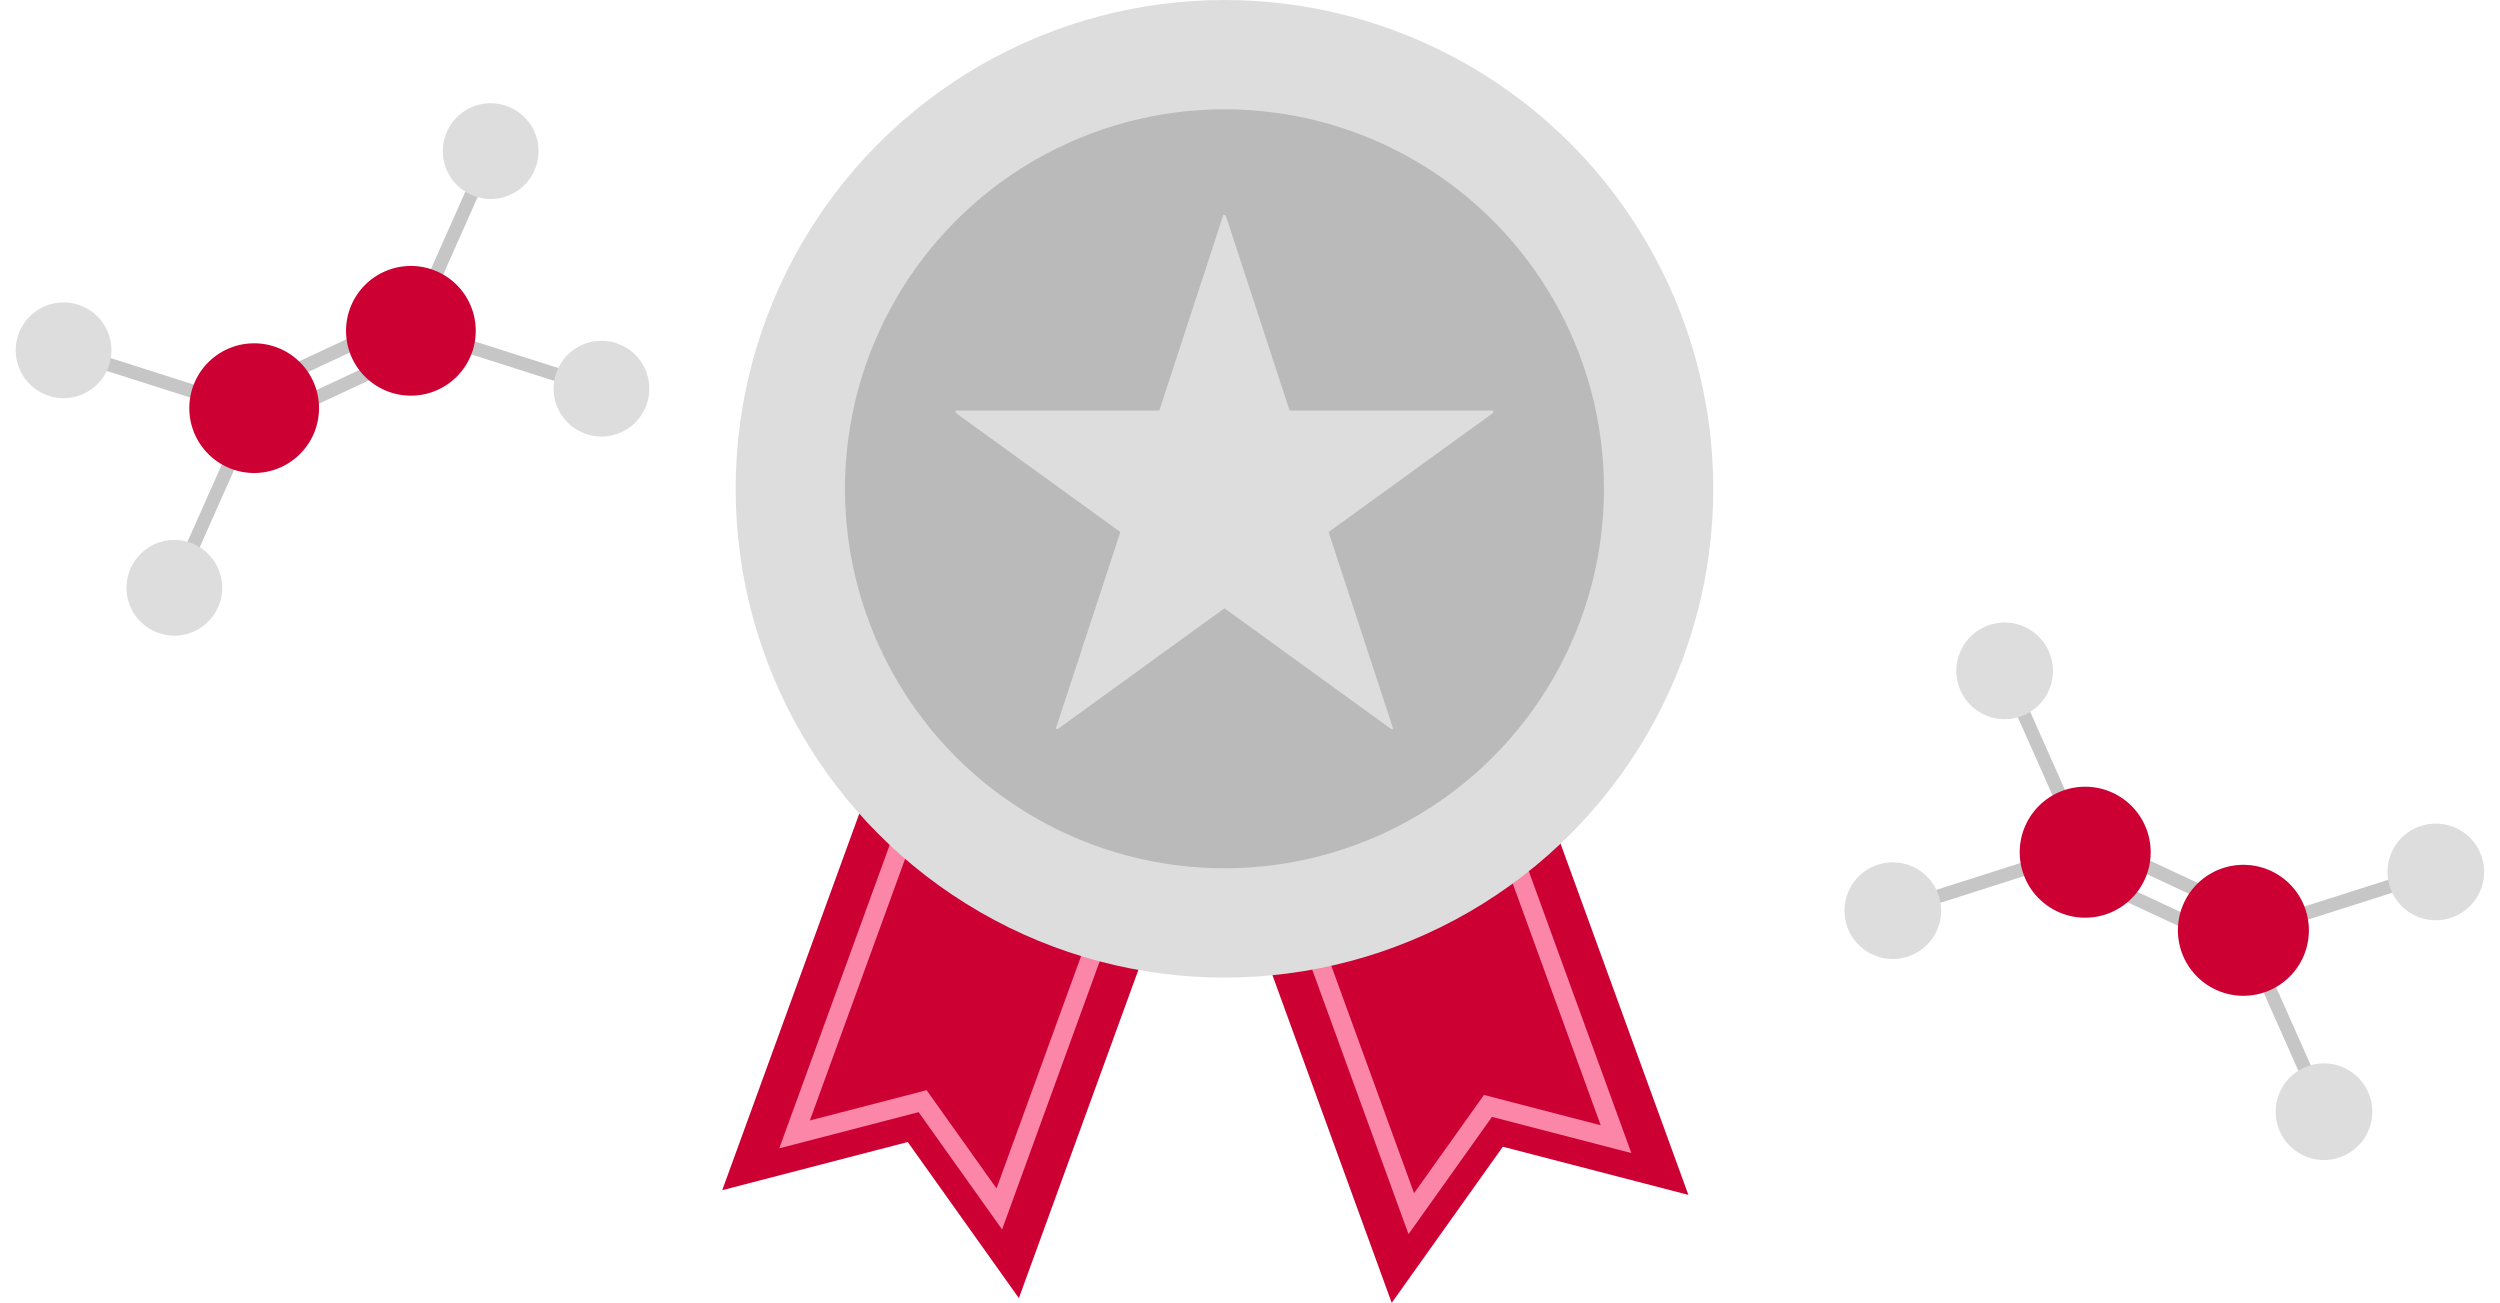 <svg xmlns="http://www.w3.org/2000/svg" xmlns:xlink="http://www.w3.org/1999/xlink" width="259.613" height="135.295" viewBox="0 0 259.613 135.295"><defs><clipPath id="a"><rect width="58.877" height="37.157" fill="none"/></clipPath><clipPath id="b"><rect width="59.436" height="37.51" fill="none"/></clipPath></defs><g transform="translate(-3508 11548)"><g transform="translate(3583 -11548)"><g transform="translate(0 0)"><g transform="translate(51.833 74.5)"><path d="M112.77,198.274l11.541-16.213,19.266,5-17.69-48.605L95.08,149.674Z" transform="translate(-95.08 -137.479)" fill="#c03"/><path d="M117.671,190.323,100.738,143.8l23.146-8.425L140.811,181.9l-14.471-3.756ZM103.3,145l14.947,41.064,7.26-10.2,12.121,3.146-14.942-41.064Z" transform="translate(-98.237 -136.66)" fill="#fc86a8"/></g><g transform="translate(0 74.009)"><path d="M30.806,197.374,19.266,181.161,0,186.165,17.69,137.56,48.5,148.774Z" transform="translate(0 -136.579)" fill="#c03"/><path d="M35.33,189.423l-8.669-12.181L12.19,181l16.933-46.519,23.14,8.425ZM27.492,174.96l7.26,10.2L49.7,144.1l-19.381-7.057L15.37,178.106Z" transform="translate(-6.268 -135.76)" fill="#fc86a8"/></g><circle cx="50.759" cy="50.759" r="50.759" transform="translate(1.396)" fill="#ddd"/><circle cx="39.409" cy="39.409" r="39.409" transform="translate(12.746 11.35)" fill="#bababa"/><path d="M79.151,61.266h21.141v.24L83.2,73.886,89.9,94.3l-.18.06L72.386,81.8,55.05,94.362l-.18-.06,6.705-20.416-17.1-12.38v-.24H65.621l6.645-20.3h.24l6.645,20.3Z" transform="translate(-20.232 -18.635)" fill="#ddd"/></g></g><g transform="translate(3508 -11514.028) rotate(-25)"><rect width="12.022" height="1.395" transform="translate(23.601 16.344)" fill="#c6c6c6"/><rect width="12.022" height="1.395" transform="translate(23.601 19.805)" fill="#c6c6c6"/><rect width="20.416" height="1.395" transform="translate(4.511 31.661) rotate(-41.043)" fill="#c6c6c6"/><g clip-path="url(#a)"><path d="M9.939,102.534a4.969,4.969,0,1,0-4.97,4.966,4.969,4.969,0,0,0,4.97-4.966" transform="translate(0 -70.347)" fill="#ddd"/><rect width="1.395" height="20.416" transform="translate(4.69 5.639) rotate(-47.31)" fill="#c6c6c6"/><path d="M9.939,4.969a4.969,4.969,0,1,0-4.97,4.97,4.969,4.969,0,0,0,4.97-4.97" fill="#ddd"/><path d="M62.333,49.914A6.734,6.734,0,1,0,55.6,56.647a6.734,6.734,0,0,0,6.733-6.733" transform="translate(-35.234 -31.134)" fill="#c03"/><rect width="20.416" height="1.395" transform="translate(38.052 17.85) rotate(-41.043)" fill="#c6c6c6"/><path d="M175.42,4.969A4.969,4.969,0,1,0,180.389,0a4.969,4.969,0,0,0-4.969,4.969" transform="translate(-126.482)" fill="#ddd"/><rect width="1.395" height="20.416" transform="translate(38.231 18.704) rotate(-47.31)" fill="#c6c6c6"/><path d="M175.42,102.534a4.969,4.969,0,1,0,4.969-4.969,4.969,4.969,0,0,0-4.969,4.969" transform="translate(-126.482 -70.347)" fill="#ddd"/><path d="M113.906,48.471a6.734,6.734,0,1,0,6.734-6.734,6.734,6.734,0,0,0-6.734,6.734" transform="translate(-82.129 -30.093)" fill="#c03"/></g></g><g transform="translate(3751.761 -11425.886) rotate(-155)"><rect width="12.136" height="1.408" transform="translate(23.826 19.603)" fill="#c6c6c6"/><rect width="12.136" height="1.408" transform="translate(23.826 16.109)" fill="#c6c6c6"/><rect width="20.61" height="1.408" transform="translate(5.478 4.487) rotate(41.043)" fill="#c6c6c6"/><g clip-path="url(#b)"><path d="M10.033,5.017A5.017,5.017,0,1,1,5.016,0a5.017,5.017,0,0,1,5.017,5.017" fill="#ddd"/><rect width="1.408" height="20.61" transform="matrix(0.678, 0.735, -0.735, 0.678, 19.887, 17.847)" fill="#c6c6c6"/><path d="M10.033,5.017A5.017,5.017,0,1,1,5.016,0a5.017,5.017,0,0,1,5.017,5.017" transform="translate(0 27.477)" fill="#ddd"/><path d="M13.6,6.8A6.8,6.8,0,1,1,6.8,0a6.8,6.8,0,0,1,6.8,6.8" transform="translate(13.762 11.754)" fill="#c03"/><rect width="20.61" height="1.408" transform="translate(39.338 18.428) rotate(41.043)" fill="#c6c6c6"/><path d="M0,5.017a5.017,5.017,0,1,1,5.017,5.017A5.017,5.017,0,0,1,0,5.017" transform="translate(49.403 27.477)" fill="#ddd"/><rect width="1.408" height="20.61" transform="matrix(0.678, 0.735, -0.735, 0.678, 53.747, 4.658)" fill="#c6c6c6"/><path d="M0,5.017a5.017,5.017,0,1,1,5.017,5.017A5.017,5.017,0,0,1,0,5.017" transform="translate(49.403)" fill="#ddd"/><path d="M0,6.8a6.8,6.8,0,1,1,6.8,6.8A6.8,6.8,0,0,1,0,6.8" transform="translate(32.079 12.161)" fill="#c03"/></g></g></g></svg>